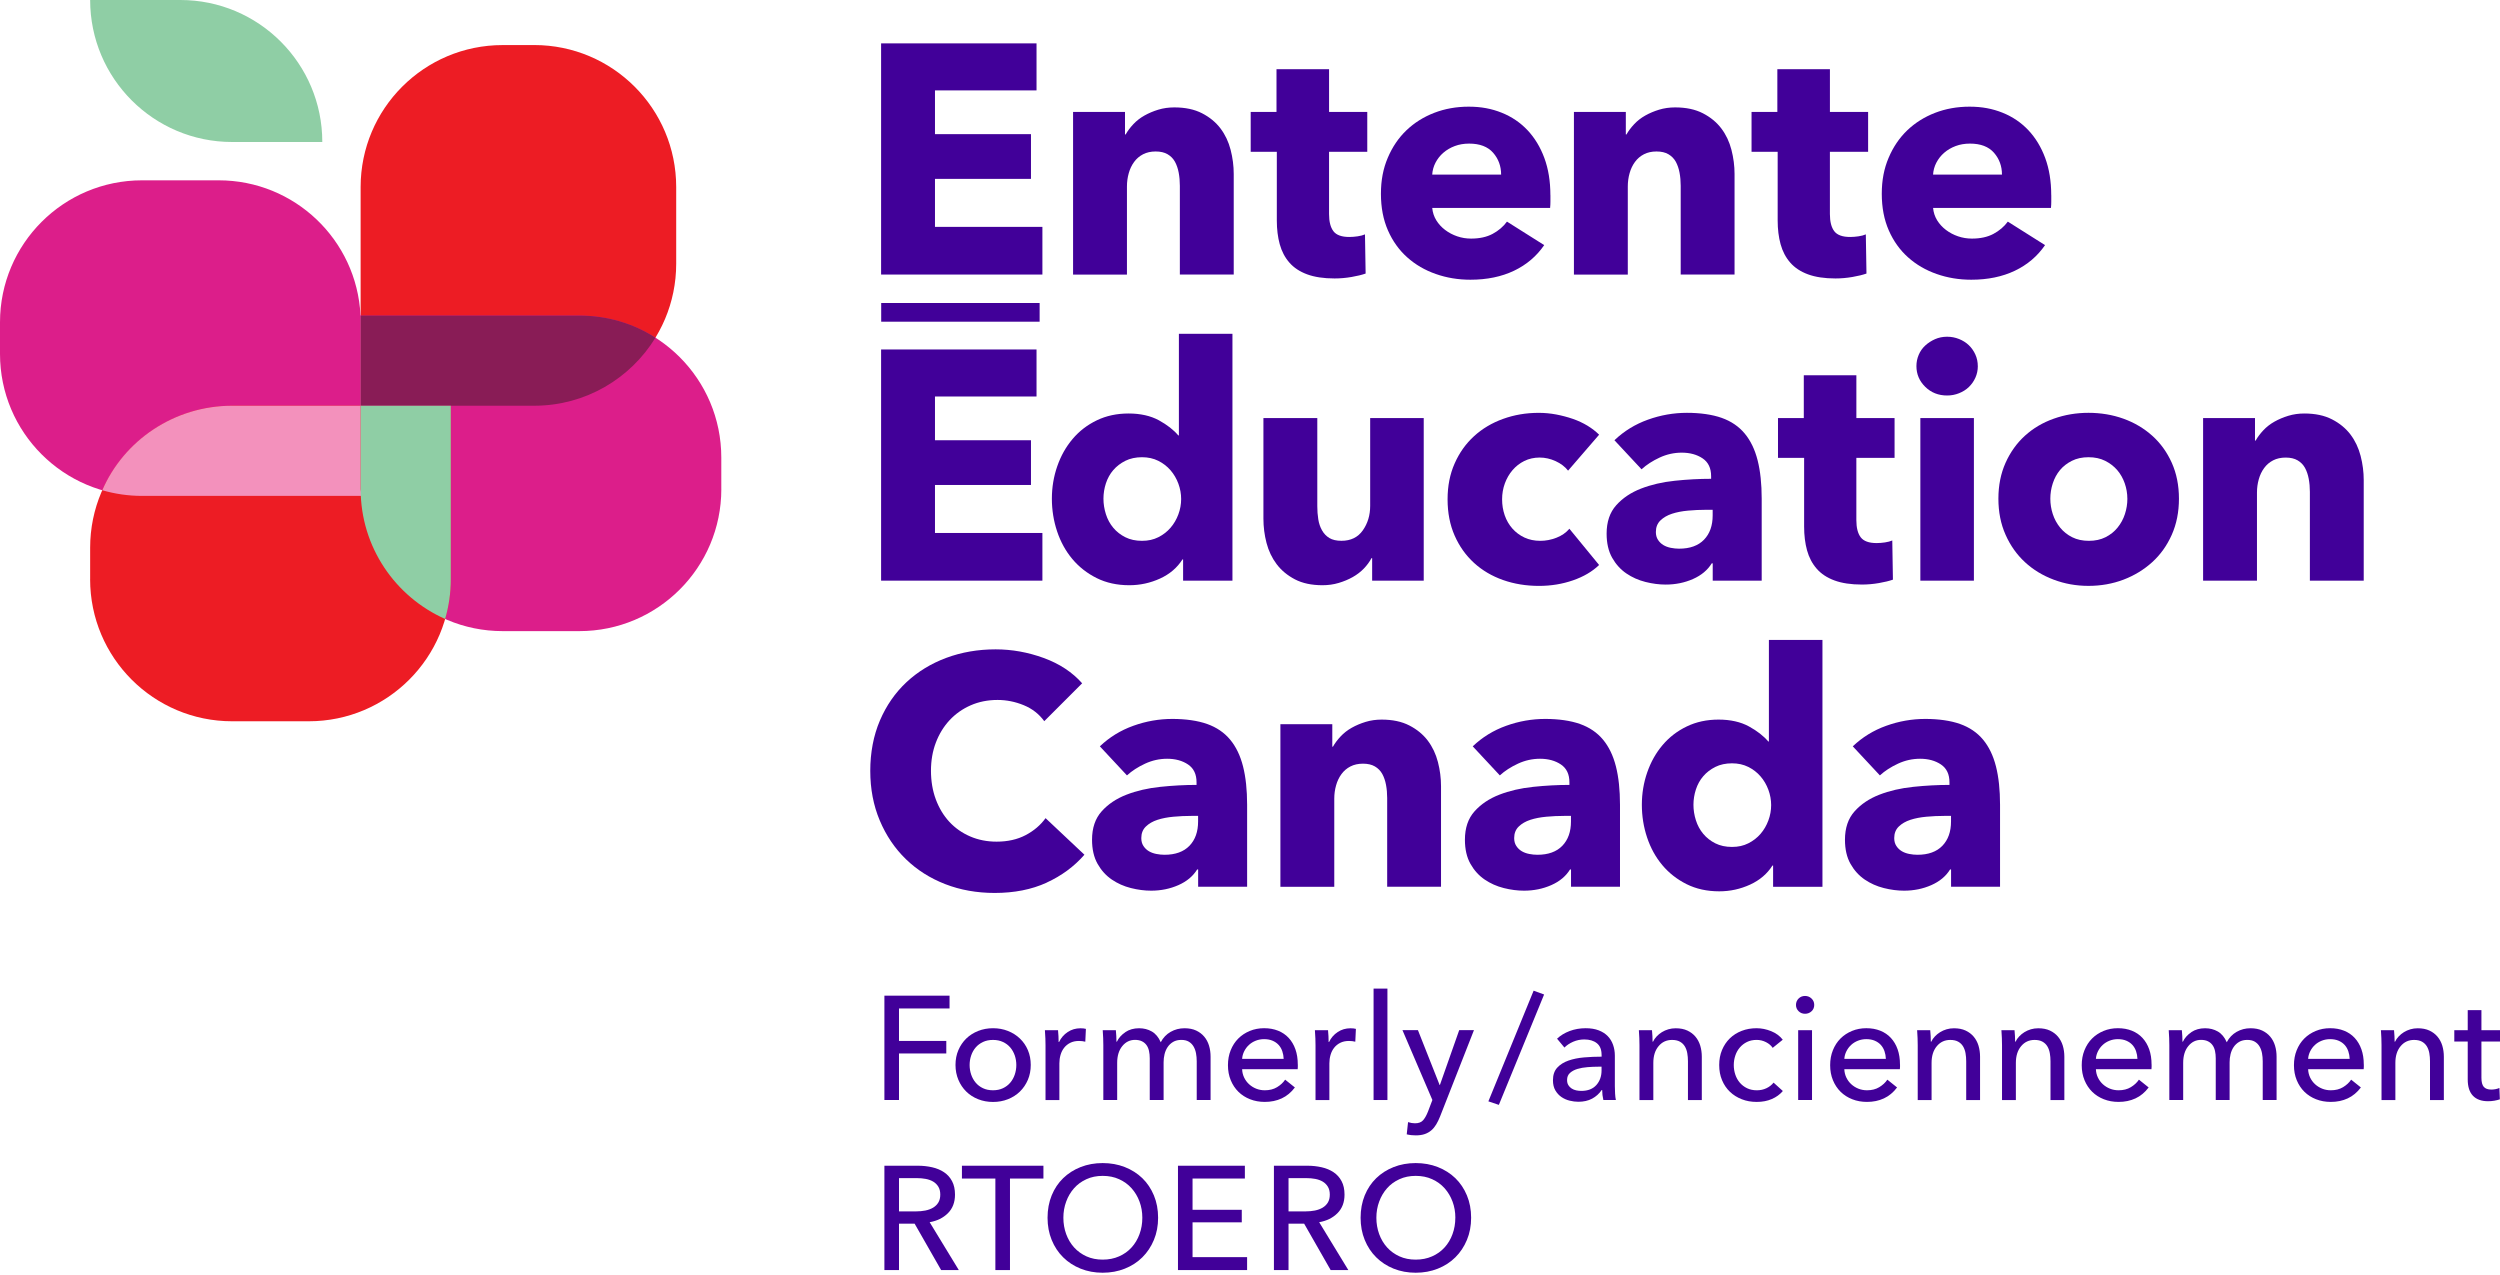 <?xml version="1.0" encoding="UTF-8"?>
<svg id="Solid-Positive-Formerly" xmlns="http://www.w3.org/2000/svg" viewBox="0 0 1000 510">
  <defs>
    <style>
      .cls-1 {
        fill: #f391bc;
      }

      .cls-2 {
        fill: #ed1c24;
      }

      .cls-3 {
        fill: #8fcea5;
      }

      .cls-4 {
        fill: #891c56;
      }

      .cls-5 {
        fill: #410099;
      }

      .cls-6 {
        fill: #dc1e8a;
      }
    </style>
  </defs>
  <g>
    <path class="cls-3" d="M36.06,0c0,31.37,25.43,56.8,56.8,56.8h36.06C128.93,25.43,103.5,0,72.13,0h-36.06Z"/>
    <path class="cls-2" d="M213.69,18.03h-12.64c-31.37,0-56.8,25.43-56.8,56.8v87.46h69.43c31.37,0,56.8-25.43,56.8-56.8v-30.67c0-31.37-25.43-56.8-56.8-56.8Z"/>
    <path class="cls-6" d="M144.26,128.93v69.43H56.8C25.43,198.36,0,172.93,0,141.56v-12.64C0,97.56,25.43,72.13,56.8,72.13h30.67c30.39,0,55.2,23.86,56.72,53.87,0,0,0,.16.07.22.07.05,0,0,0,0v2.7"/>
    <path class="cls-6" d="M288.52,195.66v-12.64c0-31.37-25.43-56.8-56.8-56.8h-87.46v69.43c0,31.37,25.43,56.8,56.8,56.8h30.67c31.37,0,56.8-25.43,56.8-56.8Z"/>
    <path class="cls-2" d="M36.06,231.72v-12.64c0-31.37,25.43-56.8,56.8-56.8h87.46v69.43c0,31.37-25.43,56.8-56.8,56.8h-30.67c-31.37,0-56.8-25.43-56.8-56.8Z"/>
    <path class="cls-4" d="M180.32,162.29h33.37c20.52,0,38.51-10.9,48.49-27.21-8.8-5.71-19.25-8.85-30.46-8.85h-87.46v36.06h36.06Z"/>
    <path class="cls-1" d="M144.59,198.36l-.33-2.7v-33.37h-51.4c-23.18,0-43.35,13.9-51.95,33.81,5.04,1.46,10.38,2.26,15.89,2.26h87.8Z"/>
    <path class="cls-3" d="M180.32,162.29h-36.06v33.37c0,23.18,13.89,43.1,33.8,51.93,1.46-5.04,2.26-10.36,2.26-15.87v-69.43Z"/>
  </g>
  <g>
    <g>
      <path class="cls-5" d="M352.44,109.82V17.35h62.17v18.81h-40.62v17.5h38.4v17.89h-38.4v19.2h42.97v19.07h-64.52Z"/>
      <path class="cls-5" d="M471.94,109.82v-35.52c0-1.83-.15-3.57-.46-5.22-.31-1.65-.81-3.11-1.5-4.38-.7-1.26-1.68-2.26-2.94-3-1.26-.74-2.85-1.11-4.77-1.11s-3.59.37-5.03,1.11c-1.44.74-2.63,1.76-3.59,3.07s-1.68,2.81-2.15,4.51c-.48,1.7-.72,3.46-.72,5.29v35.26h-21.55V44.78h20.77v9.01h.26c.78-1.39,1.81-2.76,3.07-4.11,1.26-1.35,2.74-2.5,4.44-3.46,1.7-.96,3.55-1.74,5.55-2.35,2-.61,4.14-.91,6.4-.91,4.35,0,8.05.78,11.1,2.35,3.05,1.57,5.5,3.59,7.38,6.07,1.87,2.48,3.22,5.33,4.05,8.55.83,3.22,1.24,6.44,1.24,9.66v40.23h-21.55Z"/>
      <path class="cls-5" d="M531.62,60.71v24.91c0,3.06.59,5.35,1.76,6.88s3.29,2.29,6.34,2.29c1.04,0,2.15-.09,3.33-.26,1.18-.17,2.16-.43,2.94-.78l.26,15.67c-1.48.52-3.35.98-5.62,1.37-2.27.39-4.53.59-6.79.59-4.36,0-8.01-.55-10.97-1.64-2.96-1.09-5.34-2.66-7.12-4.71-1.79-2.05-3.07-4.5-3.85-7.33-.78-2.84-1.17-6-1.17-9.49v-27.5h-10.45v-15.93h10.32v-17.11h21.03v17.11h15.28v15.93h-15.28Z"/>
      <path class="cls-5" d="M620.17,78.08v2.61c0,.87-.04,1.7-.13,2.48h-47.15c.17,1.83.72,3.48,1.63,4.96.92,1.48,2.09,2.76,3.53,3.85,1.44,1.09,3.05,1.94,4.83,2.55,1.78.61,3.64.91,5.55.91,3.4,0,6.27-.63,8.62-1.89,2.35-1.26,4.27-2.89,5.74-4.9l14.89,9.4c-3.05,4.44-7.07,7.86-12.08,10.25-5.01,2.39-10.82,3.59-17.44,3.59-4.88,0-9.49-.76-13.84-2.29-4.36-1.52-8.16-3.74-11.43-6.66-3.27-2.92-5.84-6.51-7.71-10.77-1.87-4.27-2.81-9.14-2.81-14.63s.91-10.12,2.74-14.43c1.83-4.31,4.31-7.97,7.44-10.97,3.14-3,6.83-5.33,11.1-6.99,4.27-1.65,8.88-2.48,13.84-2.48s9.18.81,13.19,2.42c4.01,1.61,7.44,3.94,10.32,6.99,2.87,3.05,5.12,6.75,6.73,11.1,1.61,4.36,2.42,9.32,2.42,14.89ZM600.45,69.85c0-3.4-1.07-6.31-3.2-8.75-2.14-2.44-5.34-3.66-9.6-3.66-2.09,0-4.01.33-5.74.98-1.74.65-3.27,1.55-4.57,2.68-1.31,1.13-2.35,2.46-3.14,3.98-.78,1.52-1.22,3.11-1.31,4.77h27.56Z"/>
      <path class="cls-5" d="M672.28,109.82v-35.52c0-1.83-.15-3.57-.46-5.22-.31-1.65-.81-3.11-1.5-4.38-.7-1.26-1.68-2.26-2.94-3-1.26-.74-2.85-1.11-4.77-1.11s-3.59.37-5.03,1.11c-1.44.74-2.63,1.76-3.59,3.07s-1.68,2.81-2.15,4.51c-.48,1.7-.72,3.46-.72,5.29v35.26h-21.55V44.78h20.76v9.01h.26c.78-1.39,1.81-2.76,3.07-4.11,1.26-1.35,2.74-2.5,4.44-3.46,1.7-.96,3.55-1.74,5.55-2.35,2-.61,4.14-.91,6.4-.91,4.35,0,8.05.78,11.1,2.35,3.05,1.57,5.5,3.59,7.38,6.07,1.87,2.48,3.22,5.33,4.05,8.55.83,3.22,1.24,6.44,1.24,9.66v40.23h-21.55Z"/>
      <path class="cls-5" d="M731.96,60.71v24.91c0,3.06.59,5.35,1.76,6.88s3.29,2.29,6.34,2.29c1.04,0,2.15-.09,3.33-.26,1.18-.17,2.16-.43,2.94-.78l.26,15.67c-1.48.52-3.35.98-5.62,1.37-2.27.39-4.53.59-6.79.59-4.36,0-8.01-.55-10.97-1.64-2.96-1.09-5.34-2.66-7.12-4.71-1.79-2.05-3.07-4.5-3.85-7.33-.78-2.84-1.17-6-1.17-9.49v-27.5h-10.45v-15.93h10.32v-17.11h21.03v17.11h15.28v15.93h-15.28Z"/>
      <path class="cls-5" d="M820.51,78.08v2.61c0,.87-.04,1.7-.13,2.48h-47.15c.17,1.83.72,3.48,1.63,4.96.92,1.48,2.09,2.76,3.53,3.85,1.44,1.09,3.05,1.94,4.83,2.55,1.78.61,3.64.91,5.55.91,3.4,0,6.27-.63,8.62-1.89,2.35-1.26,4.27-2.89,5.74-4.9l14.89,9.4c-3.05,4.44-7.07,7.86-12.08,10.25-5.01,2.39-10.82,3.59-17.44,3.59-4.88,0-9.49-.76-13.84-2.29-4.36-1.52-8.16-3.74-11.43-6.66-3.27-2.92-5.84-6.51-7.71-10.77-1.87-4.27-2.81-9.14-2.81-14.63s.91-10.12,2.74-14.43c1.83-4.31,4.31-7.97,7.44-10.97,3.14-3,6.83-5.33,11.1-6.99,4.27-1.65,8.88-2.48,13.84-2.48s9.18.81,13.19,2.42c4.01,1.61,7.44,3.94,10.32,6.99,2.87,3.05,5.12,6.75,6.73,11.1,1.61,4.36,2.42,9.32,2.42,14.89ZM800.79,69.85c0-3.4-1.07-6.31-3.2-8.75-2.14-2.44-5.34-3.66-9.6-3.66-2.09,0-4.01.33-5.74.98-1.74.65-3.27,1.55-4.57,2.68-1.31,1.13-2.35,2.46-3.14,3.98-.78,1.52-1.22,3.11-1.31,4.77h27.56Z"/>
      <path class="cls-5" d="M352.44,232.26v-92.47h62.17v18.81h-40.62v17.5h38.4v17.89h-38.4v19.2h42.97v19.07h-64.52Z"/>
      <path class="cls-5" d="M473.24,232.26v-8.49h-.26c-2.09,3.31-5.07,5.86-8.94,7.64-3.88,1.78-7.99,2.68-12.34,2.68-4.88,0-9.23-.96-13.06-2.87-3.83-1.92-7.07-4.46-9.73-7.64-2.66-3.18-4.68-6.86-6.07-11.04-1.39-4.18-2.09-8.53-2.09-13.06s.72-8.86,2.16-13c1.44-4.13,3.48-7.77,6.14-10.9,2.65-3.14,5.88-5.62,9.66-7.44,3.79-1.83,8.03-2.74,12.73-2.74s8.83.92,12.15,2.74c3.31,1.83,5.87,3.83,7.71,6.01h.26v-40.62h21.42v98.74h-19.72ZM472.46,199.61c0-2.09-.37-4.13-1.11-6.14-.74-2-1.78-3.79-3.13-5.35-1.35-1.57-2.99-2.83-4.9-3.79-1.92-.96-4.1-1.44-6.53-1.44s-4.75.48-6.66,1.44-3.52,2.2-4.83,3.72c-1.31,1.52-2.28,3.29-2.94,5.29-.65,2-.98,4.05-.98,6.14s.33,4.16.98,6.2c.65,2.05,1.63,3.85,2.94,5.42,1.31,1.57,2.92,2.83,4.83,3.79s4.14,1.44,6.66,1.44,4.62-.48,6.53-1.44c1.91-.96,3.55-2.22,4.9-3.79,1.35-1.57,2.39-3.35,3.13-5.36.74-2,1.11-4.05,1.11-6.14Z"/>
      <path class="cls-5" d="M548.86,232.26v-9.01h-.26c-.78,1.48-1.81,2.87-3.07,4.18-1.26,1.31-2.74,2.44-4.44,3.4s-3.57,1.74-5.62,2.35c-2.05.61-4.2.91-6.46.91-4.36,0-8.03-.78-11.04-2.35-3-1.57-5.44-3.59-7.31-6.07-1.87-2.48-3.22-5.31-4.05-8.49-.83-3.18-1.24-6.42-1.24-9.73v-40.23h21.55v35.26c0,1.83.13,3.57.39,5.22.26,1.66.76,3.14,1.5,4.44.74,1.31,1.72,2.33,2.94,3.07s2.83,1.11,4.83,1.11c3.74,0,6.59-1.39,8.55-4.18,1.96-2.79,2.94-6.05,2.94-9.79v-35.13h21.42v65.04h-20.63Z"/>
      <path class="cls-5" d="M627.22,188.25c-1.22-1.57-2.87-2.83-4.96-3.79-2.09-.96-4.22-1.44-6.4-1.44s-4.31.46-6.14,1.37c-1.83.91-3.4,2.14-4.7,3.66-1.31,1.52-2.33,3.29-3.07,5.29-.74,2-1.11,4.14-1.11,6.4s.35,4.4,1.05,6.4c.7,2,1.72,3.77,3.07,5.29,1.35,1.52,2.96,2.72,4.83,3.59,1.87.87,3.98,1.31,6.34,1.31,2.18,0,4.33-.41,6.46-1.24,2.13-.83,3.85-2.03,5.16-3.59l11.89,14.5c-2.7,2.61-6.18,4.66-10.45,6.14-4.27,1.48-8.79,2.22-13.58,2.22-5.14,0-9.93-.78-14.39-2.35-4.45-1.57-8.32-3.85-11.61-6.85-3.29-3.01-5.87-6.64-7.75-10.91-1.88-4.27-2.83-9.1-2.83-14.5s.94-10.1,2.83-14.37c1.88-4.27,4.47-7.9,7.75-10.9,3.29-3.01,7.15-5.31,11.61-6.92,4.45-1.61,9.2-2.42,14.26-2.42,2.35,0,4.68.22,6.99.65,2.31.44,4.53,1.03,6.66,1.76,2.13.74,4.09,1.66,5.88,2.74,1.78,1.09,3.33,2.29,4.64,3.59l-12.41,14.37Z"/>
      <path class="cls-5" d="M645.77,176.1c3.83-3.66,8.29-6.4,13.39-8.23,5.09-1.83,10.3-2.74,15.61-2.74s10.12.68,13.91,2.02c3.79,1.35,6.86,3.44,9.21,6.27,2.35,2.83,4.07,6.4,5.16,10.71,1.09,4.31,1.63,9.42,1.63,15.35v32.78h-19.59v-6.92h-.39c-1.66,2.7-4.16,4.79-7.51,6.27-3.35,1.48-6.99,2.22-10.9,2.22-2.61,0-5.31-.35-8.1-1.05-2.79-.7-5.33-1.83-7.64-3.4-2.31-1.57-4.2-3.66-5.68-6.27-1.48-2.61-2.22-5.83-2.22-9.66,0-4.7,1.28-8.49,3.85-11.36,2.57-2.87,5.88-5.09,9.93-6.66,4.05-1.57,8.55-2.61,13.52-3.13,4.96-.52,9.8-.78,14.5-.78v-1.05c0-3.22-1.13-5.59-3.4-7.12-2.27-1.52-5.05-2.29-8.36-2.29-3.05,0-5.99.65-8.82,1.96-2.83,1.31-5.25,2.87-7.25,4.7l-10.84-11.62ZM685.08,203.92h-2.74c-2.35,0-4.72.11-7.12.33-2.4.22-4.53.63-6.4,1.24-1.87.61-3.42,1.5-4.64,2.68-1.22,1.18-1.83,2.72-1.83,4.64,0,1.22.28,2.26.85,3.13.57.87,1.28,1.57,2.16,2.09.87.52,1.87.89,3,1.11,1.13.22,2.22.33,3.26.33,4.35,0,7.68-1.2,9.99-3.59,2.31-2.39,3.46-5.63,3.46-9.73v-2.22Z"/>
      <path class="cls-5" d="M742.54,183.15v24.91c0,3.06.59,5.35,1.76,6.88,1.18,1.53,3.29,2.29,6.34,2.29,1.04,0,2.15-.09,3.33-.26s2.16-.44,2.94-.78l.26,15.67c-1.48.52-3.35.98-5.62,1.37-2.27.39-4.53.59-6.79.59-4.36,0-8.01-.55-10.97-1.64-2.96-1.09-5.34-2.66-7.12-4.71-1.79-2.05-3.07-4.5-3.85-7.33s-1.17-6-1.17-9.49v-27.5h-10.45v-15.93h10.32v-17.11h21.03v17.11h15.28v15.93h-15.28Z"/>
      <path class="cls-5" d="M791.13,146.45c0,1.66-.33,3.2-.98,4.64-.65,1.44-1.53,2.68-2.61,3.72-1.09,1.05-2.4,1.87-3.92,2.48-1.52.61-3.11.91-4.77.91-3.48,0-6.4-1.15-8.75-3.46-2.35-2.31-3.53-5.07-3.53-8.29,0-1.57.3-3.07.91-4.51.61-1.44,1.48-2.68,2.61-3.72,1.13-1.05,2.44-1.89,3.92-2.55,1.48-.65,3.09-.98,4.83-.98s3.24.31,4.77.91c1.52.61,2.83,1.44,3.92,2.48,1.09,1.05,1.96,2.29,2.61,3.72.65,1.44.98,2.98.98,4.64ZM768.14,232.26v-65.04h21.42v65.04h-21.42Z"/>
      <path class="cls-5" d="M871.58,199.48c0,5.31-.96,10.12-2.87,14.43-1.92,4.31-4.53,7.97-7.84,10.97-3.31,3-7.14,5.33-11.49,6.99-4.36,1.65-9.01,2.48-13.98,2.48s-9.51-.83-13.91-2.48-8.23-3.98-11.49-6.99-5.86-6.66-7.77-10.97c-1.92-4.31-2.87-9.12-2.87-14.43s.96-10.1,2.87-14.37c1.91-4.26,4.51-7.88,7.77-10.84s7.09-5.23,11.49-6.79c4.4-1.57,9.03-2.35,13.91-2.35s9.62.78,13.98,2.35c4.35,1.57,8.18,3.83,11.49,6.79,3.31,2.96,5.92,6.58,7.84,10.84,1.91,4.27,2.87,9.06,2.87,14.37ZM850.94,199.48c0-2.09-.35-4.14-1.04-6.14-.7-2-1.7-3.77-3-5.29-1.31-1.52-2.92-2.76-4.83-3.72-1.92-.96-4.14-1.44-6.66-1.44s-4.75.48-6.66,1.44-3.51,2.2-4.77,3.72c-1.26,1.52-2.22,3.29-2.87,5.29-.65,2-.98,4.05-.98,6.14s.33,4.14.98,6.14c.65,2,1.63,3.81,2.94,5.42,1.31,1.61,2.92,2.9,4.83,3.85,1.91.96,4.13,1.44,6.66,1.44s4.75-.48,6.66-1.44,3.53-2.24,4.83-3.85c1.31-1.61,2.29-3.42,2.94-5.42.65-2,.98-4.05.98-6.14Z"/>
      <path class="cls-5" d="M923.95,232.26v-35.52c0-1.83-.15-3.57-.46-5.22-.31-1.65-.81-3.11-1.5-4.38-.7-1.26-1.68-2.26-2.94-3-1.26-.74-2.85-1.11-4.77-1.11s-3.59.37-5.03,1.11c-1.44.74-2.63,1.76-3.59,3.07-.96,1.31-1.68,2.81-2.15,4.51-.48,1.7-.72,3.46-.72,5.29v35.26h-21.55v-65.04h20.76v9.01h.26c.78-1.39,1.81-2.76,3.07-4.11,1.26-1.35,2.74-2.5,4.44-3.46,1.7-.96,3.55-1.74,5.55-2.35,2-.61,4.14-.92,6.4-.92,4.35,0,8.05.78,11.1,2.35,3.05,1.57,5.5,3.59,7.38,6.07,1.87,2.48,3.22,5.34,4.05,8.55.83,3.22,1.24,6.45,1.24,9.66v40.23h-21.55Z"/>
      <path class="cls-5" d="M418.65,353.07c-6.01,2.74-12.93,4.11-20.77,4.11-7.14,0-13.73-1.18-19.79-3.53-6.05-2.35-11.3-5.68-15.74-9.99s-7.92-9.47-10.45-15.48c-2.53-6.01-3.79-12.62-3.79-19.85s1.28-14.1,3.85-20.11c2.57-6.01,6.12-11.12,10.64-15.35,4.53-4.22,9.84-7.46,15.93-9.73,6.09-2.26,12.67-3.4,19.72-3.4,6.53,0,12.95,1.16,19.26,3.46,6.31,2.31,11.43,5.68,15.35,10.12l-15.15,15.15c-2.09-2.87-4.83-5.01-8.23-6.4-3.4-1.39-6.88-2.09-10.45-2.09-3.92,0-7.51.72-10.77,2.15-3.27,1.44-6.07,3.42-8.42,5.94-2.35,2.53-4.18,5.51-5.49,8.95s-1.96,7.2-1.96,11.3.65,8.01,1.96,11.49c1.31,3.48,3.11,6.46,5.42,8.95,2.31,2.48,5.07,4.42,8.29,5.81,3.22,1.39,6.75,2.09,10.58,2.09,4.44,0,8.31-.87,11.62-2.61,3.31-1.74,5.96-4.01,7.97-6.79l15.54,14.63c-4.09,4.7-9.14,8.42-15.15,11.17Z"/>
      <path class="cls-5" d="M439.94,298.54c3.83-3.66,8.29-6.4,13.39-8.23,5.09-1.83,10.3-2.74,15.61-2.74s10.12.68,13.91,2.02c3.79,1.35,6.86,3.44,9.21,6.27,2.35,2.83,4.07,6.4,5.16,10.71,1.09,4.31,1.63,9.42,1.63,15.35v32.78h-19.59v-6.92h-.39c-1.66,2.7-4.16,4.79-7.51,6.27-3.35,1.48-6.99,2.22-10.9,2.22-2.61,0-5.31-.35-8.1-1.05-2.79-.7-5.33-1.83-7.64-3.4-2.31-1.57-4.2-3.66-5.68-6.27-1.48-2.61-2.22-5.83-2.22-9.66,0-4.7,1.28-8.49,3.85-11.36,2.57-2.87,5.88-5.09,9.93-6.66,4.05-1.57,8.55-2.61,13.52-3.13,4.96-.52,9.8-.78,14.5-.78v-1.05c0-3.22-1.13-5.59-3.4-7.12-2.27-1.52-5.05-2.29-8.36-2.29-3.05,0-5.99.65-8.82,1.96-2.83,1.31-5.25,2.87-7.25,4.7l-10.84-11.62ZM479.25,326.36h-2.74c-2.35,0-4.72.11-7.12.33-2.4.22-4.53.63-6.4,1.24-1.87.61-3.42,1.5-4.64,2.68-1.22,1.18-1.83,2.72-1.83,4.64,0,1.22.28,2.26.85,3.13.57.87,1.28,1.57,2.16,2.09.87.52,1.87.89,3,1.11,1.13.22,2.22.33,3.26.33,4.35,0,7.68-1.2,9.99-3.59,2.31-2.39,3.46-5.63,3.46-9.73v-2.22Z"/>
      <path class="cls-5" d="M554.87,354.7v-35.52c0-1.83-.15-3.57-.46-5.22-.31-1.65-.81-3.11-1.5-4.38-.7-1.26-1.68-2.26-2.94-3-1.26-.74-2.85-1.11-4.77-1.11s-3.59.37-5.03,1.11c-1.44.74-2.63,1.76-3.59,3.07-.96,1.31-1.68,2.81-2.15,4.51-.48,1.7-.72,3.46-.72,5.29v35.26h-21.55v-65.04h20.76v9.01h.26c.78-1.39,1.81-2.76,3.07-4.11,1.26-1.35,2.74-2.5,4.44-3.46,1.7-.96,3.55-1.74,5.55-2.35,2-.61,4.14-.92,6.4-.92,4.35,0,8.05.78,11.1,2.35,3.05,1.57,5.5,3.59,7.38,6.07,1.87,2.48,3.22,5.34,4.05,8.55.83,3.22,1.24,6.45,1.24,9.66v40.23h-21.55Z"/>
      <path class="cls-5" d="M589.09,298.54c3.83-3.66,8.29-6.4,13.39-8.23,5.09-1.83,10.3-2.74,15.61-2.74s10.12.68,13.91,2.02c3.79,1.35,6.86,3.44,9.21,6.27,2.35,2.83,4.07,6.4,5.16,10.71,1.09,4.31,1.63,9.42,1.63,15.35v32.78h-19.59v-6.92h-.39c-1.66,2.7-4.16,4.79-7.51,6.27-3.35,1.48-6.99,2.22-10.9,2.22-2.61,0-5.31-.35-8.1-1.05-2.79-.7-5.33-1.83-7.64-3.4-2.31-1.57-4.2-3.66-5.68-6.27-1.48-2.61-2.22-5.83-2.22-9.66,0-4.7,1.28-8.49,3.85-11.36,2.57-2.87,5.88-5.09,9.93-6.66,4.05-1.57,8.55-2.61,13.52-3.13,4.96-.52,9.8-.78,14.5-.78v-1.05c0-3.22-1.13-5.59-3.4-7.12-2.27-1.52-5.05-2.29-8.36-2.29-3.05,0-5.99.65-8.82,1.96-2.83,1.31-5.25,2.87-7.25,4.7l-10.84-11.62ZM628.4,326.36h-2.74c-2.35,0-4.72.11-7.12.33-2.4.22-4.53.63-6.4,1.24-1.87.61-3.42,1.5-4.64,2.68-1.22,1.18-1.83,2.72-1.83,4.64,0,1.22.28,2.26.85,3.13.57.87,1.28,1.57,2.16,2.09.87.52,1.87.89,3,1.11,1.13.22,2.22.33,3.26.33,4.35,0,7.68-1.2,9.99-3.59,2.31-2.39,3.46-5.63,3.46-9.73v-2.22Z"/>
      <path class="cls-5" d="M709.24,354.7v-8.49h-.26c-2.09,3.31-5.07,5.86-8.95,7.64-3.88,1.78-7.99,2.68-12.34,2.68-4.88,0-9.23-.96-13.06-2.87-3.83-1.92-7.07-4.46-9.73-7.64-2.66-3.18-4.68-6.86-6.07-11.04-1.39-4.18-2.09-8.53-2.09-13.06s.72-8.86,2.16-13c1.44-4.13,3.48-7.77,6.14-10.9,2.66-3.14,5.88-5.62,9.67-7.44,3.79-1.83,8.03-2.74,12.73-2.74s8.84.92,12.15,2.74,5.88,3.83,7.71,6.01h.26v-40.62h21.42v98.74h-19.72ZM708.46,322.05c0-2.09-.37-4.13-1.11-6.14-.74-2-1.78-3.79-3.13-5.35-1.35-1.57-2.98-2.83-4.9-3.79-1.92-.96-4.09-1.44-6.53-1.44s-4.75.48-6.66,1.44-3.53,2.2-4.83,3.72c-1.31,1.52-2.29,3.29-2.94,5.29-.65,2-.98,4.05-.98,6.14s.33,4.16.98,6.2c.65,2.05,1.63,3.85,2.94,5.42,1.31,1.57,2.92,2.83,4.83,3.79s4.14,1.44,6.66,1.44,4.62-.48,6.53-1.44c1.91-.96,3.55-2.22,4.9-3.79,1.35-1.57,2.39-3.35,3.13-5.36.74-2,1.11-4.05,1.11-6.14Z"/>
      <path class="cls-5" d="M741.11,298.54c3.83-3.66,8.29-6.4,13.39-8.23,5.09-1.83,10.3-2.74,15.61-2.74s10.12.68,13.91,2.02c3.79,1.35,6.86,3.44,9.21,6.27,2.35,2.83,4.07,6.4,5.16,10.71,1.09,4.31,1.63,9.42,1.63,15.35v32.78h-19.59v-6.92h-.39c-1.66,2.7-4.16,4.79-7.51,6.27-3.35,1.48-6.99,2.22-10.9,2.22-2.61,0-5.31-.35-8.1-1.05-2.79-.7-5.33-1.83-7.64-3.4-2.31-1.57-4.2-3.66-5.68-6.27-1.48-2.61-2.22-5.83-2.22-9.66,0-4.7,1.28-8.49,3.85-11.36,2.57-2.87,5.88-5.09,9.93-6.66,4.05-1.57,8.55-2.61,13.52-3.13,4.96-.52,9.8-.78,14.5-.78v-1.05c0-3.22-1.13-5.59-3.4-7.12-2.27-1.52-5.05-2.29-8.36-2.29-3.05,0-5.99.65-8.82,1.96-2.83,1.31-5.25,2.87-7.25,4.7l-10.84-11.62ZM780.42,326.36h-2.74c-2.35,0-4.72.11-7.12.33-2.4.22-4.53.63-6.4,1.24-1.87.61-3.42,1.5-4.64,2.68-1.22,1.18-1.83,2.72-1.83,4.64,0,1.22.28,2.26.85,3.13.57.87,1.28,1.57,2.16,2.09.87.52,1.87.89,3,1.11,1.13.22,2.22.33,3.26.33,4.35,0,7.68-1.2,9.99-3.59,2.31-2.39,3.46-5.63,3.46-9.73v-2.22Z"/>
    </g>
    <rect class="cls-5" x="352.48" y="121.2" width="63.37" height="7.48"/>
  </g>
  <g>
    <path class="cls-5" d="M359.6,440.01h-5.84v-41.74h26.06v5.13h-20.22v12.97h18.92v5.01h-18.92v18.63Z"/>
    <path class="cls-5" d="M412.3,425.98c0,2.16-.38,4.15-1.15,5.95s-1.83,3.37-3.18,4.69c-1.36,1.32-2.96,2.34-4.8,3.07s-3.83,1.09-5.95,1.09-4.11-.36-5.95-1.09-3.44-1.75-4.77-3.07c-1.34-1.32-2.39-2.88-3.15-4.69s-1.15-3.79-1.15-5.95.38-4.14,1.15-5.93c.77-1.79,1.82-3.33,3.15-4.63,1.34-1.3,2.93-2.31,4.77-3.04s3.83-1.09,5.95-1.09,4.11.36,5.95,1.09,3.45,1.74,4.8,3.04c1.36,1.3,2.42,2.84,3.18,4.63.77,1.79,1.15,3.77,1.15,5.93ZM406.53,426.01c0-1.33-.21-2.61-.62-3.82-.42-1.21-1.02-2.28-1.8-3.2-.79-.92-1.76-1.66-2.93-2.2-1.16-.55-2.49-.82-3.99-.82s-2.83.27-3.99.82c-1.16.55-2.14,1.28-2.93,2.2-.79.92-1.39,1.99-1.8,3.2-.42,1.22-.62,2.49-.62,3.82s.21,2.6.62,3.82c.41,1.21,1.01,2.29,1.8,3.23.79.94,1.76,1.68,2.93,2.23,1.16.55,2.49.82,3.99.82s2.83-.27,3.99-.82c1.16-.55,2.14-1.29,2.93-2.23.79-.94,1.39-2.02,1.8-3.23.41-1.22.62-2.49.62-3.82Z"/>
    <path class="cls-5" d="M418.14,415.19c-.04-1.18-.1-2.22-.18-3.12h5.25c.08.71.14,1.52.18,2.45.04.92.06,1.68.06,2.27h.18c.79-1.65,1.94-2.98,3.45-3.98,1.51-1,3.21-1.5,5.1-1.5.86,0,1.59.08,2.18.24l-.24,5.13c-.79-.2-1.63-.3-2.53-.3-1.34,0-2.5.25-3.48.74-.98.49-1.8,1.15-2.45,1.98s-1.13,1.78-1.44,2.86c-.31,1.08-.47,2.21-.47,3.39v14.68h-5.54v-21.93c0-.75-.02-1.71-.06-2.89Z"/>
    <path class="cls-5" d="M450.12,412.86c1.55-1.04,3.39-1.56,5.51-1.56,1.89,0,3.59.43,5.1,1.3s2.7,2.3,3.57,4.3c.94-1.81,2.26-3.19,3.95-4.16,1.69-.96,3.54-1.44,5.54-1.44,1.81,0,3.36.3,4.66.91s2.38,1.42,3.24,2.45c.86,1.02,1.5,2.22,1.92,3.6s.62,2.85.62,4.42v17.33h-5.54v-15.5c0-1.14-.1-2.22-.29-3.24-.2-1.02-.53-1.92-1-2.71-.47-.79-1.1-1.42-1.88-1.89-.79-.47-1.79-.71-3.01-.71s-2.34.26-3.24.79c-.91.53-1.64,1.22-2.21,2.06-.57.85-.98,1.8-1.24,2.86-.26,1.06-.38,2.14-.38,3.24v15.09h-5.54v-16.62c0-1.1-.1-2.1-.3-3.01s-.53-1.68-1-2.33c-.47-.65-1.08-1.16-1.83-1.53-.75-.37-1.67-.56-2.77-.56-2.05,0-3.74.83-5.1,2.51-1.36,1.67-2.03,3.9-2.03,6.69v14.86h-5.54v-21.93c0-.75-.02-1.71-.06-2.89-.04-1.18-.1-2.22-.18-3.12h5.25c.08.71.14,1.5.18,2.39.04.89.06,1.62.06,2.21h.18c.71-1.49,1.84-2.76,3.39-3.8Z"/>
    <path class="cls-5" d="M519.13,425.8v.94c0,.31-.02.63-.06.94h-22.22c.04,1.17.3,2.27.79,3.31.49,1.03,1.15,1.93,1.98,2.69.83.76,1.78,1.36,2.86,1.79,1.08.43,2.23.64,3.45.64,1.89,0,3.52-.41,4.89-1.24,1.37-.83,2.46-1.83,3.24-3.01l3.89,3.12c-1.49,1.98-3.25,3.44-5.28,4.38s-4.27,1.4-6.75,1.4c-2.12,0-4.09-.35-5.89-1.06-1.81-.71-3.36-1.7-4.66-2.98s-2.32-2.82-3.07-4.63c-.75-1.81-1.12-3.81-1.12-6.01s.36-4.16,1.09-5.98,1.74-3.39,3.04-4.69c1.3-1.3,2.84-2.31,4.61-3.04s3.68-1.09,5.73-1.09,3.91.33,5.58,1c1.67.67,3.09,1.63,4.25,2.89s2.06,2.78,2.69,4.57.94,3.8.94,6.04ZM513.47,423.56c-.04-1.1-.23-2.13-.56-3.09s-.82-1.8-1.47-2.51c-.65-.71-1.46-1.27-2.42-1.68s-2.09-.62-3.39-.62c-1.18,0-2.29.21-3.33.62s-1.94.97-2.71,1.68-1.4,1.54-1.89,2.51-.78,1.99-.85,3.09h16.62Z"/>
    <path class="cls-5" d="M526.14,415.19c-.04-1.18-.1-2.22-.18-3.12h5.25c.08.71.14,1.52.18,2.45.04.92.06,1.68.06,2.27h.18c.78-1.65,1.94-2.98,3.45-3.98,1.51-1,3.21-1.5,5.1-1.5.86,0,1.59.08,2.18.24l-.24,5.13c-.79-.2-1.63-.3-2.53-.3-1.34,0-2.5.25-3.48.74s-1.8,1.15-2.45,1.98c-.65.83-1.13,1.78-1.44,2.86s-.47,2.21-.47,3.39v14.68h-5.54v-21.93c0-.75-.02-1.71-.06-2.89Z"/>
    <path class="cls-5" d="M554.97,440.01h-5.54v-44.57h5.54v44.57Z"/>
    <path class="cls-5" d="M575.84,433.99h.12l7.72-21.93h5.9l-13.56,34.55c-.47,1.18-.98,2.23-1.53,3.15-.55.92-1.2,1.71-1.95,2.36-.75.65-1.62,1.15-2.62,1.5-1,.35-2.19.53-3.57.53-.59,0-1.19-.03-1.8-.09-.61-.06-1.23-.17-1.86-.32l.53-4.89c.94.31,1.87.47,2.77.47,1.45,0,2.53-.4,3.24-1.21s1.36-1.96,1.95-3.45l1.77-4.66-11.97-27.94h6.19l8.67,21.93Z"/>
    <path class="cls-5" d="M599.54,441.95l-4.19-1.41,18.1-44.27,4.19,1.53-18.1,44.15Z"/>
    <path class="cls-5" d="M640.63,421.91c0-2.08-.63-3.63-1.89-4.63-1.26-1-2.93-1.5-5.01-1.5-1.57,0-3.06.31-4.45.91-1.4.61-2.57,1.39-3.51,2.33l-2.95-3.54c1.38-1.3,3.06-2.32,5.04-3.07,1.98-.74,4.12-1.12,6.4-1.12,2,0,3.74.28,5.22.85,1.48.57,2.68,1.35,3.63,2.33.94.98,1.65,2.14,2.12,3.48s.71,2.77.71,4.3v12.2c0,.94.03,1.94.09,2.98.06,1.04.17,1.9.32,2.57h-5.01c-.31-1.34-.47-2.67-.47-4.01h-.18c-1.02,1.5-2.31,2.65-3.86,3.48-1.55.83-3.39,1.24-5.51,1.24-1.1,0-2.25-.15-3.45-.44-1.2-.29-2.29-.78-3.27-1.44-.98-.67-1.8-1.55-2.45-2.65-.65-1.1-.97-2.46-.97-4.07,0-2.12.57-3.8,1.71-5.04,1.14-1.24,2.63-2.18,4.48-2.83,1.85-.65,3.93-1.07,6.25-1.27,2.32-.2,4.66-.3,7.02-.3v-.77ZM639.27,426.68c-1.38,0-2.8.06-4.27.18-1.48.12-2.81.35-4.01.71s-2.19.89-2.98,1.59-1.18,1.65-1.18,2.83c0,.83.17,1.51.5,2.06s.78,1,1.33,1.36c.55.35,1.16.6,1.83.74.67.14,1.35.21,2.06.21,2.59,0,4.59-.78,5.98-2.33,1.39-1.55,2.09-3.51,2.09-5.87v-1.48h-1.36Z"/>
    <path class="cls-5" d="M660.79,412.07c.08.71.14,1.5.18,2.39.04.89.06,1.62.06,2.21h.18c.35-.75.83-1.44,1.44-2.09.61-.65,1.31-1.22,2.09-1.71.79-.49,1.65-.87,2.59-1.15s1.92-.41,2.95-.41c1.81,0,3.36.3,4.66.91s2.38,1.42,3.24,2.45,1.5,2.22,1.92,3.6c.41,1.38.62,2.85.62,4.42v17.33h-5.54v-15.5c0-1.14-.09-2.22-.27-3.24-.18-1.02-.5-1.92-.97-2.71-.47-.79-1.12-1.42-1.95-1.89s-1.89-.71-3.18-.71c-2.2,0-4,.83-5.39,2.51-1.4,1.67-2.09,3.9-2.09,6.69v14.86h-5.54v-21.93c0-.75-.02-1.71-.06-2.89-.04-1.18-.1-2.22-.18-3.12h5.25Z"/>
    <path class="cls-5" d="M709.07,419.14c-.59-.9-1.47-1.66-2.65-2.27-1.18-.61-2.44-.91-3.77-.91-1.46,0-2.74.28-3.86.83-1.12.55-2.07,1.29-2.86,2.21-.79.92-1.39,1.99-1.8,3.21-.41,1.22-.62,2.49-.62,3.83s.21,2.61.62,3.83c.41,1.22,1.01,2.29,1.8,3.21.79.92,1.75,1.66,2.89,2.21,1.14.55,2.44.83,3.89.83s2.7-.28,3.86-.83c1.16-.55,2.11-1.3,2.86-2.24l3.71,3.36c-1.18,1.38-2.65,2.45-4.42,3.21-1.77.77-3.77,1.15-6.01,1.15s-4.16-.35-5.98-1.06-3.41-1.7-4.75-2.98-2.39-2.82-3.15-4.63c-.77-1.81-1.15-3.83-1.15-6.07s.37-4.21,1.12-6.01,1.79-3.36,3.12-4.66,2.92-2.3,4.75-3.01c1.83-.71,3.8-1.06,5.93-1.06,1.96,0,3.92.39,5.87,1.18,1.94.79,3.49,1.93,4.63,3.42l-4.01,3.24Z"/>
    <path class="cls-5" d="M725.69,401.98c0,1.02-.36,1.87-1.08,2.53-.72.67-1.59,1-2.6,1s-1.87-.34-2.57-1.03c-.7-.69-1.05-1.52-1.05-2.5s.35-1.88,1.05-2.57c.7-.69,1.56-1.03,2.57-1.03s1.88.34,2.6,1.03c.72.69,1.08,1.54,1.08,2.57ZM724.81,440.01h-5.54v-27.94h5.54v27.94Z"/>
    <path class="cls-5" d="M760.01,425.8v.94c0,.31-.02.63-.06.94h-22.22c.04,1.17.3,2.27.79,3.31.49,1.03,1.15,1.93,1.98,2.69.83.76,1.78,1.36,2.86,1.79,1.08.43,2.23.64,3.45.64,1.89,0,3.52-.41,4.89-1.24,1.37-.83,2.46-1.83,3.24-3.01l3.89,3.12c-1.49,1.98-3.25,3.44-5.28,4.38s-4.27,1.4-6.75,1.4c-2.12,0-4.09-.35-5.89-1.06-1.81-.71-3.36-1.7-4.66-2.98s-2.32-2.82-3.07-4.63c-.75-1.81-1.12-3.81-1.12-6.01s.36-4.16,1.09-5.98,1.74-3.39,3.04-4.69c1.3-1.3,2.84-2.31,4.61-3.04s3.68-1.09,5.73-1.09,3.91.33,5.58,1c1.67.67,3.09,1.63,4.25,2.89s2.06,2.78,2.69,4.57.94,3.8.94,6.04ZM754.35,423.56c-.04-1.1-.23-2.13-.56-3.09s-.82-1.8-1.47-2.51c-.65-.71-1.46-1.27-2.42-1.68s-2.09-.62-3.39-.62c-1.18,0-2.29.21-3.33.62s-1.94.97-2.71,1.68-1.4,1.54-1.89,2.51-.78,1.99-.85,3.09h16.62Z"/>
    <path class="cls-5" d="M772.09,412.07c.08.71.14,1.5.18,2.39.04.89.06,1.62.06,2.21h.18c.35-.75.83-1.44,1.44-2.09.61-.65,1.31-1.22,2.09-1.71.79-.49,1.65-.87,2.59-1.15s1.92-.41,2.95-.41c1.81,0,3.36.3,4.66.91s2.38,1.42,3.24,2.45,1.5,2.22,1.92,3.6c.41,1.38.62,2.85.62,4.42v17.33h-5.54v-15.5c0-1.14-.09-2.22-.27-3.24-.18-1.02-.5-1.92-.97-2.71-.47-.79-1.12-1.42-1.95-1.89s-1.89-.71-3.18-.71c-2.2,0-4,.83-5.39,2.51-1.4,1.67-2.09,3.9-2.09,6.69v14.86h-5.54v-21.93c0-.75-.02-1.71-.06-2.89-.04-1.18-.1-2.22-.18-3.12h5.25Z"/>
    <path class="cls-5" d="M805.81,412.07c.08.71.14,1.5.18,2.39.04.89.06,1.62.06,2.21h.18c.35-.75.83-1.44,1.44-2.09.61-.65,1.31-1.22,2.09-1.71.79-.49,1.65-.87,2.59-1.15s1.92-.41,2.95-.41c1.81,0,3.36.3,4.66.91s2.38,1.42,3.24,2.45,1.5,2.22,1.92,3.6c.41,1.38.62,2.85.62,4.42v17.33h-5.54v-15.5c0-1.14-.09-2.22-.27-3.24-.18-1.02-.5-1.92-.97-2.71-.47-.79-1.12-1.42-1.95-1.89s-1.89-.71-3.18-.71c-2.2,0-4,.83-5.39,2.51-1.4,1.67-2.09,3.9-2.09,6.69v14.86h-5.54v-21.93c0-.75-.02-1.71-.06-2.89-.04-1.18-.1-2.22-.18-3.12h5.25Z"/>
    <path class="cls-5" d="M860.64,425.8v.94c0,.31-.02.63-.06.94h-22.22c.04,1.17.3,2.27.79,3.31.49,1.03,1.15,1.93,1.98,2.69.83.76,1.78,1.36,2.86,1.79,1.08.43,2.23.64,3.45.64,1.89,0,3.52-.41,4.89-1.24,1.37-.83,2.46-1.83,3.24-3.01l3.89,3.12c-1.49,1.98-3.25,3.44-5.28,4.38s-4.27,1.4-6.75,1.4c-2.12,0-4.09-.35-5.89-1.06-1.81-.71-3.36-1.7-4.66-2.98s-2.32-2.82-3.07-4.63c-.75-1.81-1.12-3.81-1.12-6.01s.36-4.16,1.09-5.98,1.74-3.39,3.04-4.69c1.3-1.3,2.84-2.31,4.61-3.04s3.68-1.09,5.73-1.09,3.91.33,5.58,1c1.67.67,3.09,1.63,4.25,2.89s2.06,2.78,2.69,4.57.94,3.8.94,6.04ZM854.98,423.56c-.04-1.1-.23-2.13-.56-3.09s-.82-1.8-1.47-2.51c-.65-.71-1.46-1.27-2.42-1.68s-2.09-.62-3.39-.62c-1.18,0-2.29.21-3.33.62s-1.94.97-2.71,1.68-1.4,1.54-1.89,2.51-.78,1.99-.85,3.09h16.62Z"/>
    <path class="cls-5" d="M876.52,412.86c1.55-1.04,3.39-1.56,5.51-1.56,1.89,0,3.59.43,5.1,1.3s2.7,2.3,3.57,4.3c.94-1.81,2.26-3.19,3.95-4.16,1.69-.96,3.54-1.44,5.54-1.44,1.81,0,3.36.3,4.66.91s2.38,1.42,3.24,2.45c.86,1.02,1.5,2.22,1.92,3.6s.62,2.85.62,4.42v17.33h-5.54v-15.5c0-1.14-.1-2.22-.29-3.24-.2-1.02-.53-1.92-1-2.71-.47-.79-1.1-1.42-1.88-1.89-.79-.47-1.79-.71-3.01-.71s-2.34.26-3.24.79c-.91.53-1.64,1.22-2.21,2.06-.57.85-.98,1.8-1.24,2.86-.26,1.06-.38,2.14-.38,3.24v15.09h-5.54v-16.62c0-1.1-.1-2.1-.3-3.01s-.53-1.68-1-2.33c-.47-.65-1.08-1.16-1.83-1.53-.75-.37-1.67-.56-2.77-.56-2.05,0-3.74.83-5.1,2.51-1.36,1.67-2.03,3.9-2.03,6.69v14.86h-5.54v-21.93c0-.75-.02-1.71-.06-2.89-.04-1.18-.1-2.22-.18-3.12h5.25c.08.71.14,1.5.18,2.39.04.89.06,1.62.06,2.21h.18c.71-1.49,1.84-2.76,3.39-3.8Z"/>
    <path class="cls-5" d="M945.53,425.8v.94c0,.31-.02.63-.06.94h-22.22c.04,1.17.3,2.27.79,3.31.49,1.03,1.15,1.93,1.98,2.69.83.76,1.78,1.36,2.86,1.79,1.08.43,2.23.64,3.45.64,1.89,0,3.52-.41,4.89-1.24,1.37-.83,2.46-1.83,3.24-3.01l3.89,3.12c-1.49,1.98-3.25,3.44-5.28,4.38s-4.27,1.4-6.75,1.4c-2.12,0-4.09-.35-5.89-1.06-1.81-.71-3.36-1.7-4.66-2.98s-2.32-2.82-3.07-4.63c-.75-1.81-1.12-3.81-1.12-6.01s.36-4.16,1.09-5.98,1.74-3.39,3.04-4.69c1.3-1.3,2.84-2.31,4.61-3.04s3.68-1.09,5.73-1.09,3.91.33,5.58,1c1.67.67,3.09,1.63,4.25,2.89s2.06,2.78,2.69,4.57.94,3.8.94,6.04ZM939.87,423.56c-.04-1.1-.23-2.13-.56-3.09s-.82-1.8-1.47-2.51c-.65-.71-1.46-1.27-2.42-1.68s-2.09-.62-3.39-.62c-1.18,0-2.29.21-3.33.62s-1.94.97-2.71,1.68-1.4,1.54-1.89,2.51-.78,1.99-.85,3.09h16.62Z"/>
    <path class="cls-5" d="M957.61,412.07c.08.71.14,1.5.18,2.39.04.89.06,1.62.06,2.21h.18c.35-.75.83-1.44,1.44-2.09.61-.65,1.31-1.22,2.09-1.71.79-.49,1.65-.87,2.59-1.15s1.92-.41,2.95-.41c1.81,0,3.36.3,4.66.91s2.38,1.42,3.24,2.45,1.5,2.22,1.92,3.6c.41,1.38.62,2.85.62,4.42v17.33h-5.54v-15.5c0-1.14-.09-2.22-.27-3.24-.18-1.02-.5-1.92-.97-2.71-.47-.79-1.12-1.42-1.95-1.89s-1.89-.71-3.18-.71c-2.2,0-4,.83-5.39,2.51-1.4,1.67-2.09,3.9-2.09,6.69v14.86h-5.54v-21.93c0-.75-.02-1.71-.06-2.89-.04-1.18-.1-2.22-.18-3.12h5.25Z"/>
    <path class="cls-5" d="M1000,416.6h-7.43v14.52c0,1.68.31,2.89.94,3.62.63.72,1.63,1.09,3.01,1.09.51,0,1.06-.05,1.65-.16s1.12-.27,1.59-.49l.18,4.54c-.67.24-1.4.42-2.21.56-.81.14-1.64.21-2.51.21-2.63,0-4.65-.73-6.04-2.18-1.4-1.46-2.09-3.64-2.09-6.54v-15.15h-5.37v-4.54h5.37v-8.02h5.48v8.02h7.43v4.54Z"/>
    <path class="cls-5" d="M359.6,508.03h-5.84v-41.74h13.38c2,0,3.91.21,5.72.62,1.81.41,3.39,1.07,4.75,1.98,1.36.91,2.43,2.09,3.21,3.57.79,1.47,1.18,3.27,1.18,5.39,0,3.07-.94,5.54-2.83,7.43-1.89,1.88-4.32,3.08-7.31,3.6l11.67,19.16h-7.07l-10.61-18.57h-6.25v18.57ZM359.6,484.56h6.72c1.38,0,2.65-.12,3.83-.35,1.18-.24,2.21-.62,3.1-1.15.88-.53,1.58-1.22,2.09-2.06s.77-1.9.77-3.16-.26-2.31-.77-3.15-1.19-1.52-2.03-2.03c-.85-.51-1.84-.87-2.98-1.09-1.14-.22-2.34-.32-3.6-.32h-7.13v13.32Z"/>
    <path class="cls-5" d="M403.99,508.03h-5.84v-36.61h-13.38v-5.13h32.6v5.13h-13.38v36.61Z"/>
    <path class="cls-5" d="M463.24,487.1c0,3.22-.56,6.18-1.68,8.87-1.12,2.69-2.66,5.01-4.63,6.96-1.96,1.95-4.3,3.46-7.02,4.54-2.71,1.08-5.66,1.62-8.84,1.62s-6.12-.54-8.81-1.62c-2.69-1.08-5.02-2.59-6.99-4.54-1.97-1.94-3.5-4.26-4.6-6.96-1.1-2.69-1.65-5.65-1.65-8.87s.55-6.24,1.65-8.93c1.1-2.69,2.63-4.99,4.6-6.9,1.97-1.9,4.29-3.39,6.99-4.45s5.63-1.59,8.81-1.59,6.13.53,8.84,1.59c2.71,1.06,5.05,2.55,7.02,4.45,1.97,1.91,3.51,4.21,4.63,6.9,1.12,2.69,1.68,5.67,1.68,8.93ZM456.93,487.1c0-2.28-.37-4.43-1.12-6.46-.75-2.02-1.81-3.8-3.18-5.34s-3.04-2.74-4.98-3.62c-1.95-.89-4.14-1.33-6.57-1.33s-4.57.44-6.51,1.33c-1.95.88-3.6,2.09-4.95,3.62-1.36,1.53-2.41,3.31-3.15,5.34-.75,2.03-1.12,4.18-1.12,6.46s.37,4.5,1.12,6.54c.75,2.05,1.81,3.82,3.18,5.34,1.38,1.51,3.03,2.7,4.95,3.57,1.93.87,4.09,1.3,6.48,1.3s4.58-.43,6.54-1.3c1.97-.86,3.64-2.05,5.01-3.57,1.38-1.51,2.44-3.29,3.18-5.34.75-2.04,1.12-4.22,1.12-6.54Z"/>
    <path class="cls-5" d="M477.03,502.84h21.81v5.19h-27.65v-41.74h26.76v5.13h-20.93v12.5h19.69v5.01h-19.69v13.91Z"/>
    <path class="cls-5" d="M515.41,508.03h-5.84v-41.74h13.38c2,0,3.91.21,5.72.62s3.39,1.07,4.75,1.98c1.36.91,2.43,2.09,3.21,3.57.79,1.47,1.18,3.27,1.18,5.39,0,3.07-.94,5.54-2.83,7.43s-4.32,3.08-7.31,3.6l11.67,19.16h-7.07l-10.61-18.57h-6.25v18.57ZM515.41,484.56h6.72c1.38,0,2.65-.12,3.83-.35,1.18-.24,2.21-.62,3.1-1.15.88-.53,1.58-1.22,2.09-2.06s.77-1.9.77-3.16-.26-2.31-.77-3.15-1.19-1.52-2.03-2.03c-.85-.51-1.84-.87-2.98-1.09-1.14-.22-2.34-.32-3.6-.32h-7.13v13.32Z"/>
    <path class="cls-5" d="M588.45,487.1c0,3.22-.56,6.18-1.68,8.87-1.12,2.69-2.66,5.01-4.63,6.96-1.96,1.95-4.3,3.46-7.02,4.54-2.71,1.08-5.66,1.62-8.84,1.62s-6.12-.54-8.81-1.62c-2.69-1.08-5.02-2.59-6.98-4.54-1.97-1.94-3.5-4.26-4.6-6.96-1.1-2.69-1.65-5.65-1.65-8.87s.55-6.24,1.65-8.93c1.1-2.69,2.63-4.99,4.6-6.9,1.96-1.9,4.29-3.39,6.98-4.45,2.69-1.06,5.63-1.59,8.81-1.59s6.13.53,8.84,1.59c2.71,1.06,5.05,2.55,7.02,4.45,1.97,1.91,3.51,4.21,4.63,6.9,1.12,2.69,1.68,5.67,1.68,8.93ZM582.14,487.1c0-2.28-.37-4.43-1.12-6.46-.75-2.02-1.81-3.8-3.18-5.34s-3.04-2.74-4.98-3.62c-1.95-.89-4.14-1.33-6.57-1.33s-4.57.44-6.52,1.33c-1.94.88-3.6,2.09-4.95,3.62-1.35,1.53-2.41,3.31-3.15,5.34-.75,2.03-1.12,4.18-1.12,6.46s.37,4.5,1.12,6.54c.75,2.05,1.81,3.82,3.18,5.34,1.37,1.51,3.03,2.7,4.95,3.57,1.92.87,4.09,1.3,6.48,1.3s4.58-.43,6.54-1.3c1.97-.86,3.64-2.05,5.01-3.57,1.38-1.51,2.44-3.29,3.18-5.34.75-2.04,1.12-4.22,1.12-6.54Z"/>
  </g>
</svg>